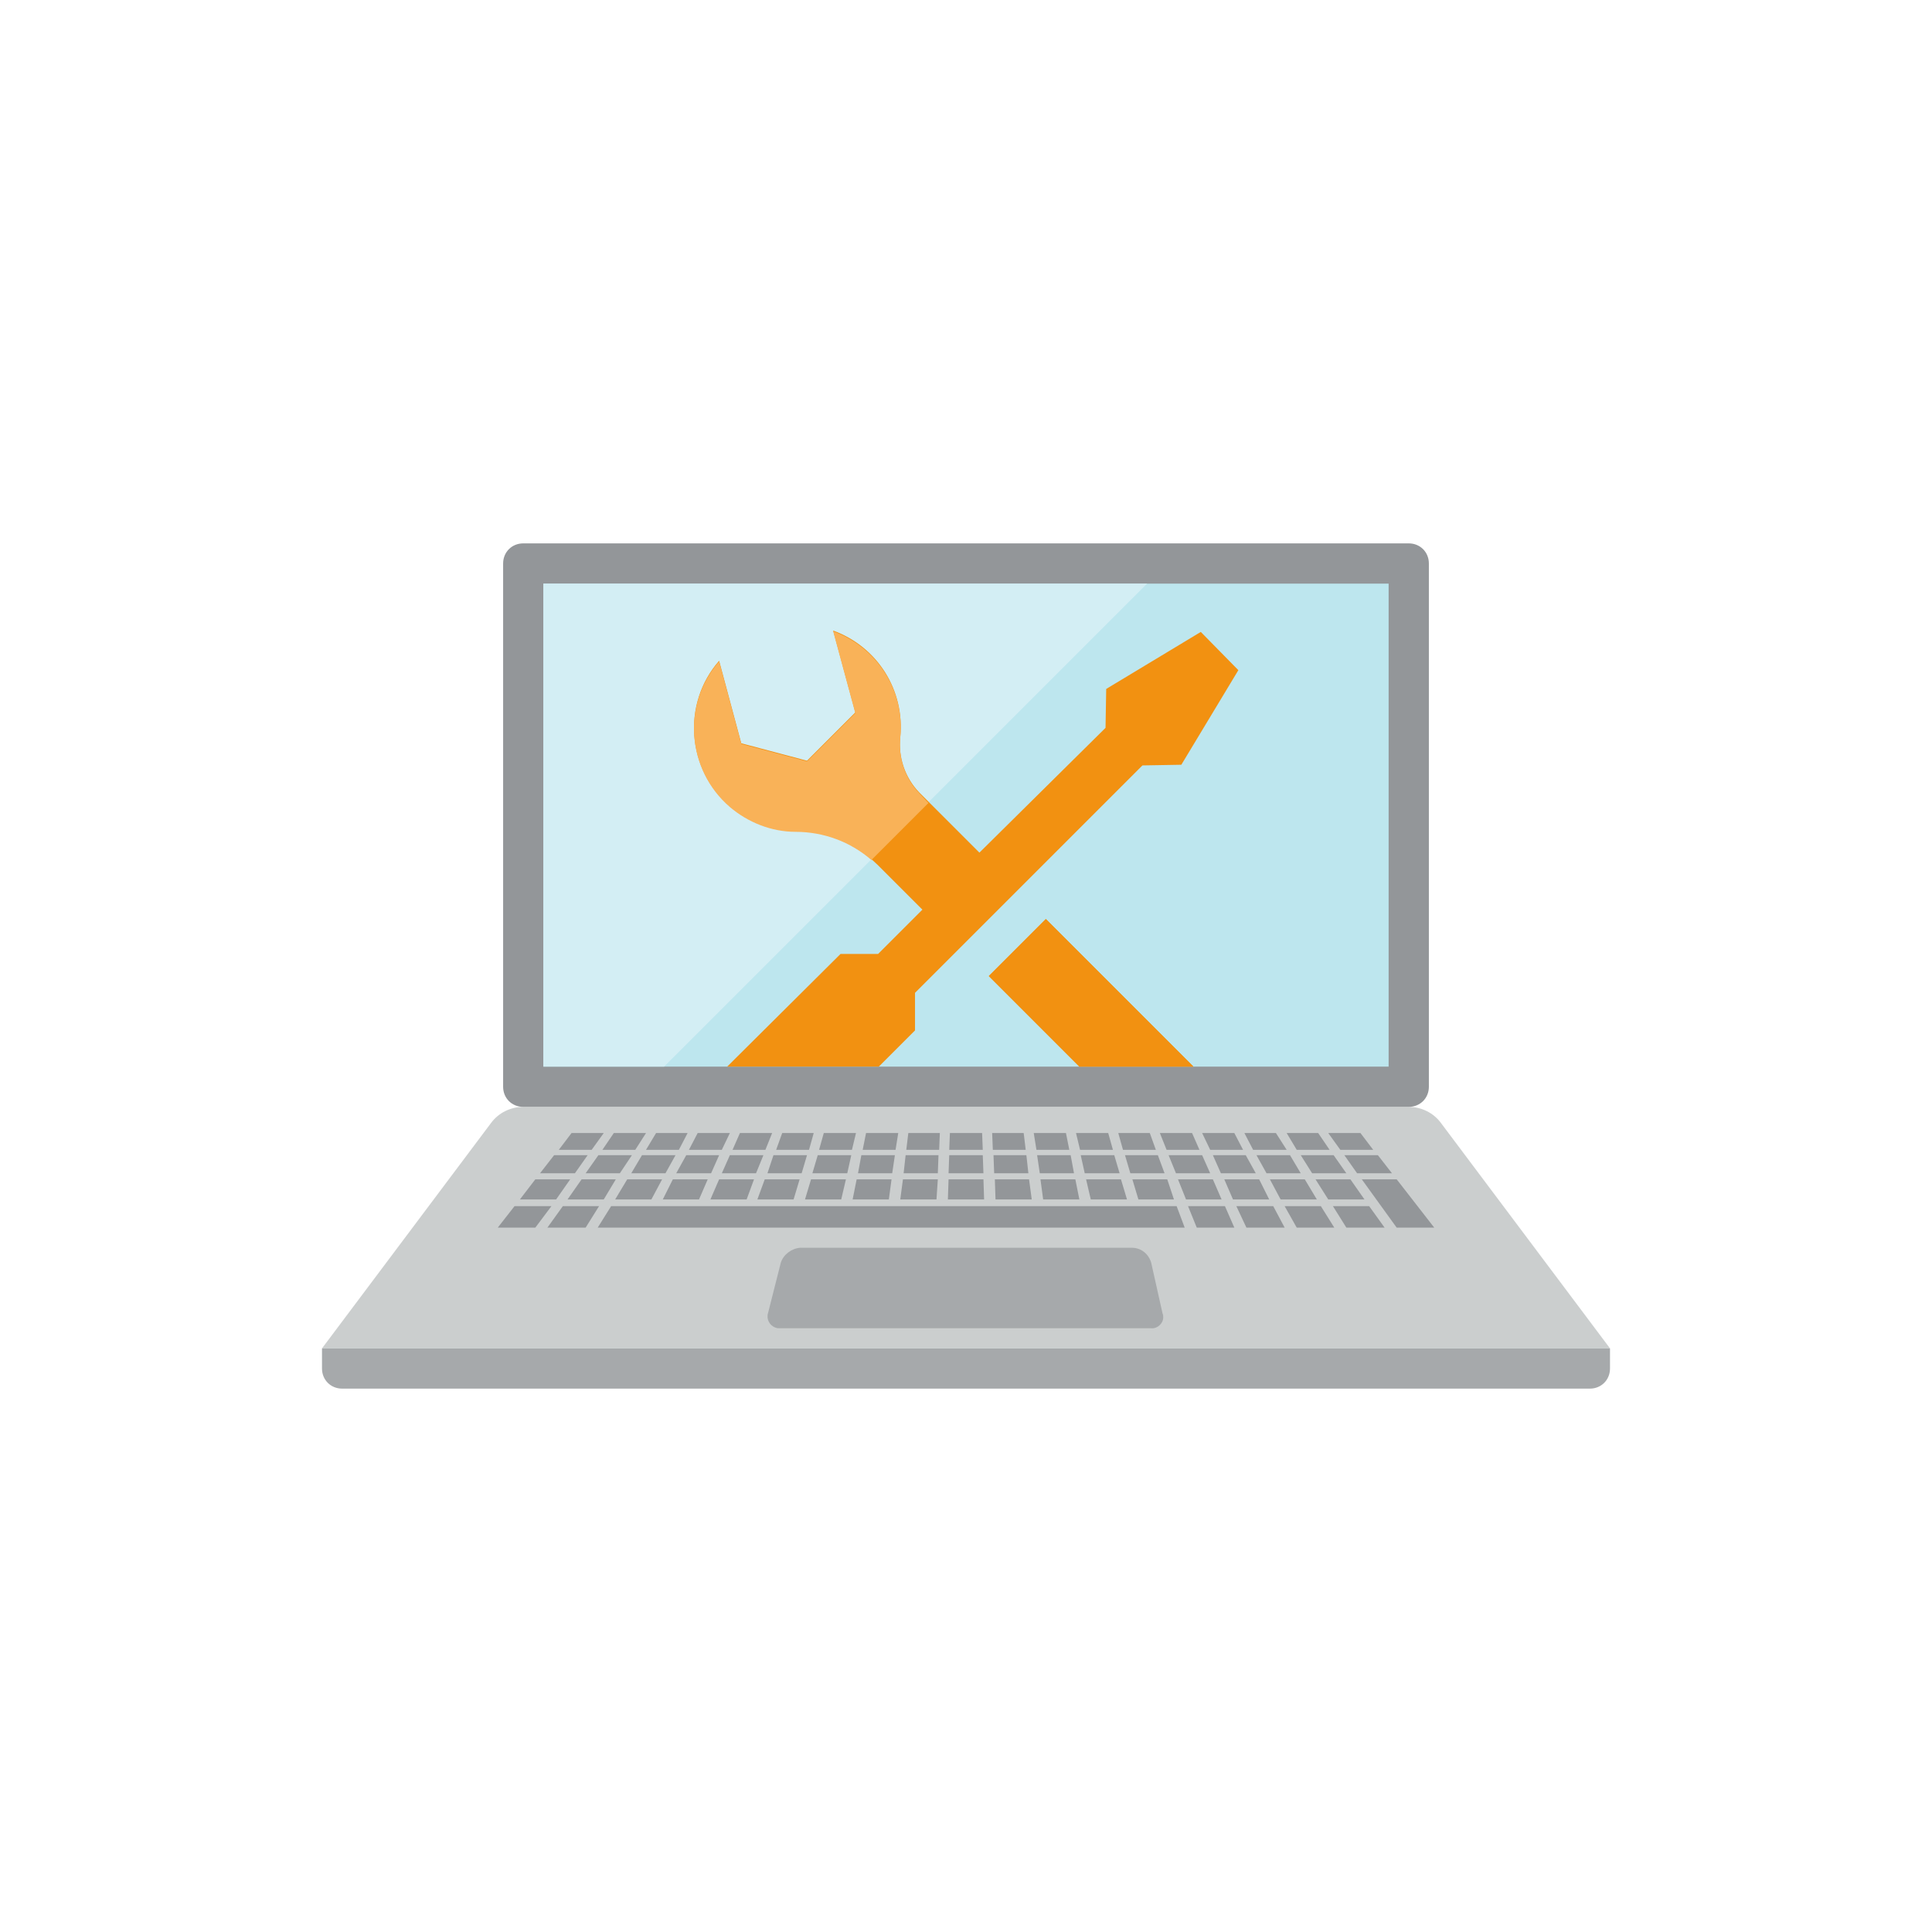 <?xml version="1.0" encoding="utf-8"?>
<!-- Generator: Adobe Illustrator 21.0.0, SVG Export Plug-In . SVG Version: 6.00 Build 0)  -->
<svg version="1.1" id="Icons" xmlns="http://www.w3.org/2000/svg" xmlns:xlink="http://www.w3.org/1999/xlink" x="0px" y="0px"
	 viewBox="0 0 288 288" style="enable-background:new 0 0 288 288;" xml:space="preserve">
<style type="text/css">
	.st0{fill:none;}
	.st1{fill:#CBCECE;}
	.st2{fill:#939699;}
	.st3{fill:#BDE6EE;}
	.st4{fill:#A6A9AB;}
	.st5{fill:#D3EEF4;}
	.st6{fill:#F29111;}
	.st7{fill:#F9B258;}
</style>
<title>OCIC_Technology_IT-Services_Detailed</title>
<rect class="st0" width="288" height="288"/>
<path class="st1" d="M210,165H78c-1.9,0-3.7,0.9-4.8,2.4L48,201h192l-25.2-33.6C213.7,165.9,211.9,165,210,165z"/>
<path class="st2" d="M78,81h132c1.7,0,3,1.3,3,3v78c0,1.7-1.3,3-3,3H78c-1.7,0-3-1.3-3-3V84C75,82.3,76.3,81,78,81z"/>
<rect x="81" y="87" class="st3" width="126" height="72"/>
<path class="st4" d="M48,201h192l0,0v3c0,1.7-1.3,3-3,3H51c-1.7,0-3-1.3-3-3V201L48,201z"/>
<path class="st4" d="M171.6,188.2c-0.4-1.3-1.5-2.2-2.9-2.2h-49.4c-1.3,0.1-2.5,1-2.9,2.2l-1.9,7.5c-0.3,0.9,0.2,1.9,1.1,2.2
	c0.2,0.1,0.4,0.1,0.6,0.1h55.4c0.9,0.1,1.8-0.7,1.8-1.6c0-0.2,0-0.4-0.1-0.6L171.6,188.2z"/>
<polygon class="st2" points="88.2,171.4 83.3,171.4 85.2,168.9 90,168.9 "/>
<polygon class="st2" points="94.7,171.4 89.8,171.4 91.5,168.9 96.3,168.9 "/>
<polygon class="st2" points="101.2,171.4 96.3,171.4 97.8,168.9 102.5,168.9 "/>
<polygon class="st2" points="107.6,171.4 102.7,171.4 104,168.9 108.8,168.9 "/>
<polygon class="st2" points="114.1,171.4 109.2,171.4 110.3,168.9 115.1,168.9 "/>
<polygon class="st2" points="120.6,171.4 115.7,171.4 116.6,168.9 121.3,168.9 "/>
<polygon class="st2" points="127,171.4 122.1,171.4 122.8,168.9 127.6,168.9 "/>
<polygon class="st2" points="133.5,171.4 128.6,171.4 129.1,168.9 133.9,168.9 "/>
<polygon class="st2" points="140,171.4 135.1,171.4 135.4,168.9 140.1,168.9 "/>
<polygon class="st2" points="146.5,171.4 141.5,171.4 141.6,168.9 146.4,168.9 "/>
<polygon class="st2" points="152.9,171.4 148,171.4 147.9,168.9 152.6,168.9 "/>
<polygon class="st2" points="159.4,171.4 154.5,171.4 154.1,168.9 158.9,168.9 "/>
<polygon class="st2" points="165.9,171.4 161,171.4 160.4,168.9 165.2,168.9 "/>
<polygon class="st2" points="172.3,171.4 167.4,171.4 166.7,168.9 171.4,168.9 "/>
<polygon class="st2" points="178.8,171.4 173.9,171.4 172.9,168.9 177.7,168.9 "/>
<polygon class="st2" points="185.3,171.4 180.4,171.4 179.2,168.9 184,168.9 "/>
<polygon class="st2" points="191.8,171.4 186.8,171.4 185.5,168.9 190.2,168.9 "/>
<polygon class="st2" points="198.2,171.4 193.3,171.4 191.8,168.9 196.5,168.9 "/>
<polygon class="st2" points="204.7,171.4 199.8,171.4 198,168.9 202.8,168.9 "/>
<polygon class="st2" points="85.7,174.9 80.5,174.9 82.6,172.2 87.6,172.2 "/>
<polygon class="st2" points="92.4,174.9 87.3,174.9 89.2,172.2 94.2,172.2 "/>
<polygon class="st2" points="99.2,174.9 94.1,174.9 95.7,172.2 100.7,172.2 "/>
<polygon class="st2" points="106,174.9 100.8,174.9 102.3,172.2 107.2,172.2 "/>
<polygon class="st2" points="112.7,174.9 107.6,174.9 108.8,172.2 113.8,172.2 "/>
<polygon class="st2" points="119.5,174.9 114.4,174.9 115.3,172.2 120.3,172.2 "/>
<polygon class="st2" points="126.3,174.9 121.1,174.9 121.9,172.2 126.9,172.2 "/>
<polygon class="st2" points="133,174.9 127.9,174.9 128.4,172.2 133.4,172.2 "/>
<polygon class="st2" points="139.8,174.9 134.7,174.9 135,172.2 139.9,172.2 "/>
<polygon class="st2" points="146.6,174.9 141.4,174.9 141.5,172.2 146.5,172.2 "/>
<polygon class="st2" points="153.3,174.9 148.2,174.9 148.1,172.2 153,172.2 "/>
<polygon class="st2" points="160.1,174.9 155,174.9 154.6,172.2 159.6,172.2 "/>
<polygon class="st2" points="166.9,174.9 161.7,174.9 161.1,172.2 166.1,172.2 "/>
<polygon class="st2" points="173.6,174.9 168.5,174.9 167.7,172.2 172.6,172.2 "/>
<polygon class="st2" points="180.4,174.9 175.3,174.9 174.2,172.2 179.2,172.2 "/>
<polygon class="st2" points="187.2,174.9 182,174.9 180.8,172.2 185.7,172.2 "/>
<polygon class="st2" points="193.9,174.9 188.8,174.9 187.3,172.2 192.3,172.2 "/>
<polygon class="st2" points="200.7,174.9 195.6,174.9 193.9,172.2 198.8,172.2 "/>
<polygon class="st2" points="207.5,174.9 202.3,174.9 200.4,172.2 205.4,172.2 "/>
<polygon class="st2" points="82.9,178.8 77.5,178.8 79.8,175.8 85,175.8 "/>
<polygon class="st2" points="90,178.8 84.6,178.8 86.7,175.8 91.8,175.8 "/>
<polygon class="st2" points="97.1,178.8 91.7,178.8 93.5,175.8 98.7,175.8 "/>
<polygon class="st2" points="104.2,178.8 98.8,178.8 100.3,175.8 105.5,175.8 "/>
<polygon class="st2" points="111.3,178.8 105.9,178.8 107.2,175.8 112.4,175.8 "/>
<polygon class="st2" points="118.3,178.8 112.9,178.8 114,175.8 119.2,175.8 "/>
<polygon class="st2" points="125.4,178.8 120,178.8 120.9,175.8 126.1,175.8 "/>
<polygon class="st2" points="132.5,178.8 127.1,178.8 127.7,175.8 132.9,175.8 "/>
<polygon class="st2" points="139.6,178.8 134.2,178.8 134.6,175.8 139.8,175.8 "/>
<polygon class="st2" points="146.7,178.8 141.3,178.8 141.4,175.8 146.6,175.8 "/>
<polygon class="st2" points="153.8,178.8 148.4,178.8 148.3,175.8 153.4,175.8 "/>
<polygon class="st2" points="160.9,178.8 155.5,178.8 155.1,175.8 160.3,175.8 "/>
<polygon class="st2" points="168,178.8 162.6,178.8 161.9,175.8 167.1,175.8 "/>
<polygon class="st2" points="175,178.8 169.7,178.8 168.8,175.8 174,175.8 "/>
<polygon class="st2" points="182.1,178.8 176.8,178.8 175.6,175.8 180.8,175.8 "/>
<polygon class="st2" points="189.2,178.8 183.8,178.8 182.5,175.8 187.7,175.8 "/>
<polygon class="st2" points="196.3,178.8 190.9,178.8 189.3,175.8 194.5,175.8 "/>
<polygon class="st2" points="203.4,178.8 198,178.8 196.1,175.8 201.3,175.8 "/>
<polygon class="st2" points="213.8,183 208.2,183 203,175.8 208.2,175.8 "/>
<polygon class="st2" points="79.8,183 74.2,183 76.7,179.8 82.2,179.8 "/>
<polygon class="st2" points="87.3,183 81.6,183 83.9,179.8 89.3,179.8 "/>
<polygon class="st2" points="176.6,183 89.1,183 91.1,179.8 175.4,179.8 "/>
<polygon class="st2" points="184,183 178.4,183 177.1,179.8 182.6,179.8 "/>
<polygon class="st2" points="191.5,183 185.8,183 184.3,179.8 189.8,179.8 "/>
<polygon class="st2" points="198.9,183 193.3,183 191.5,179.8 196.9,179.8 "/>
<polygon class="st2" points="206.4,183 200.7,183 198.7,179.8 204.1,179.8 "/>
<polygon class="st5" points="81,87 81,159 99,159 102,156 171,87 "/>
<polygon class="st6" points="155.9,137 147.4,145.5 160.9,159 177.9,159 "/>
<path class="st6" d="M170.3,114.1l5.8-0.1l8.5-14.1l-5.6-5.7l-14.1,8.5l-0.1,5.8L146,127.1l-9-9c-2.1-2.2-3.1-5.2-2.8-8.2
	c0.7-7-3.4-13.5-10-15.9l3.3,12.2l-7.2,7.2l-9.8-2.6l-3.3-12.3c-5.6,6.4-4.8,16.2,1.6,21.7c2.7,2.3,6.2,3.7,9.8,3.7
	c4.6,0,8.9,1.8,12.2,5l6.7,6.7l-6.6,6.6h-5.6L108.4,159h22.6l5.4-5.4v-5.6L170.3,114.1z M147.4,145.5l13.5,13.5h17l-22-22
	L147.4,145.5z"/>
<path class="st7" d="M137,118.2c-2.1-2.2-3.1-5.2-2.8-8.2c0.7-7-3.4-13.5-10-15.9l3.3,12.2l-7.2,7.2l-9.8-2.6l-3.3-12.3
	c-5.6,6.4-4.8,16.2,1.6,21.7c2.7,2.3,6.2,3.7,9.8,3.7c4.2,0,8.2,1.5,11.3,4.2l8.5-8.5L137,118.2z"/>
</svg>
